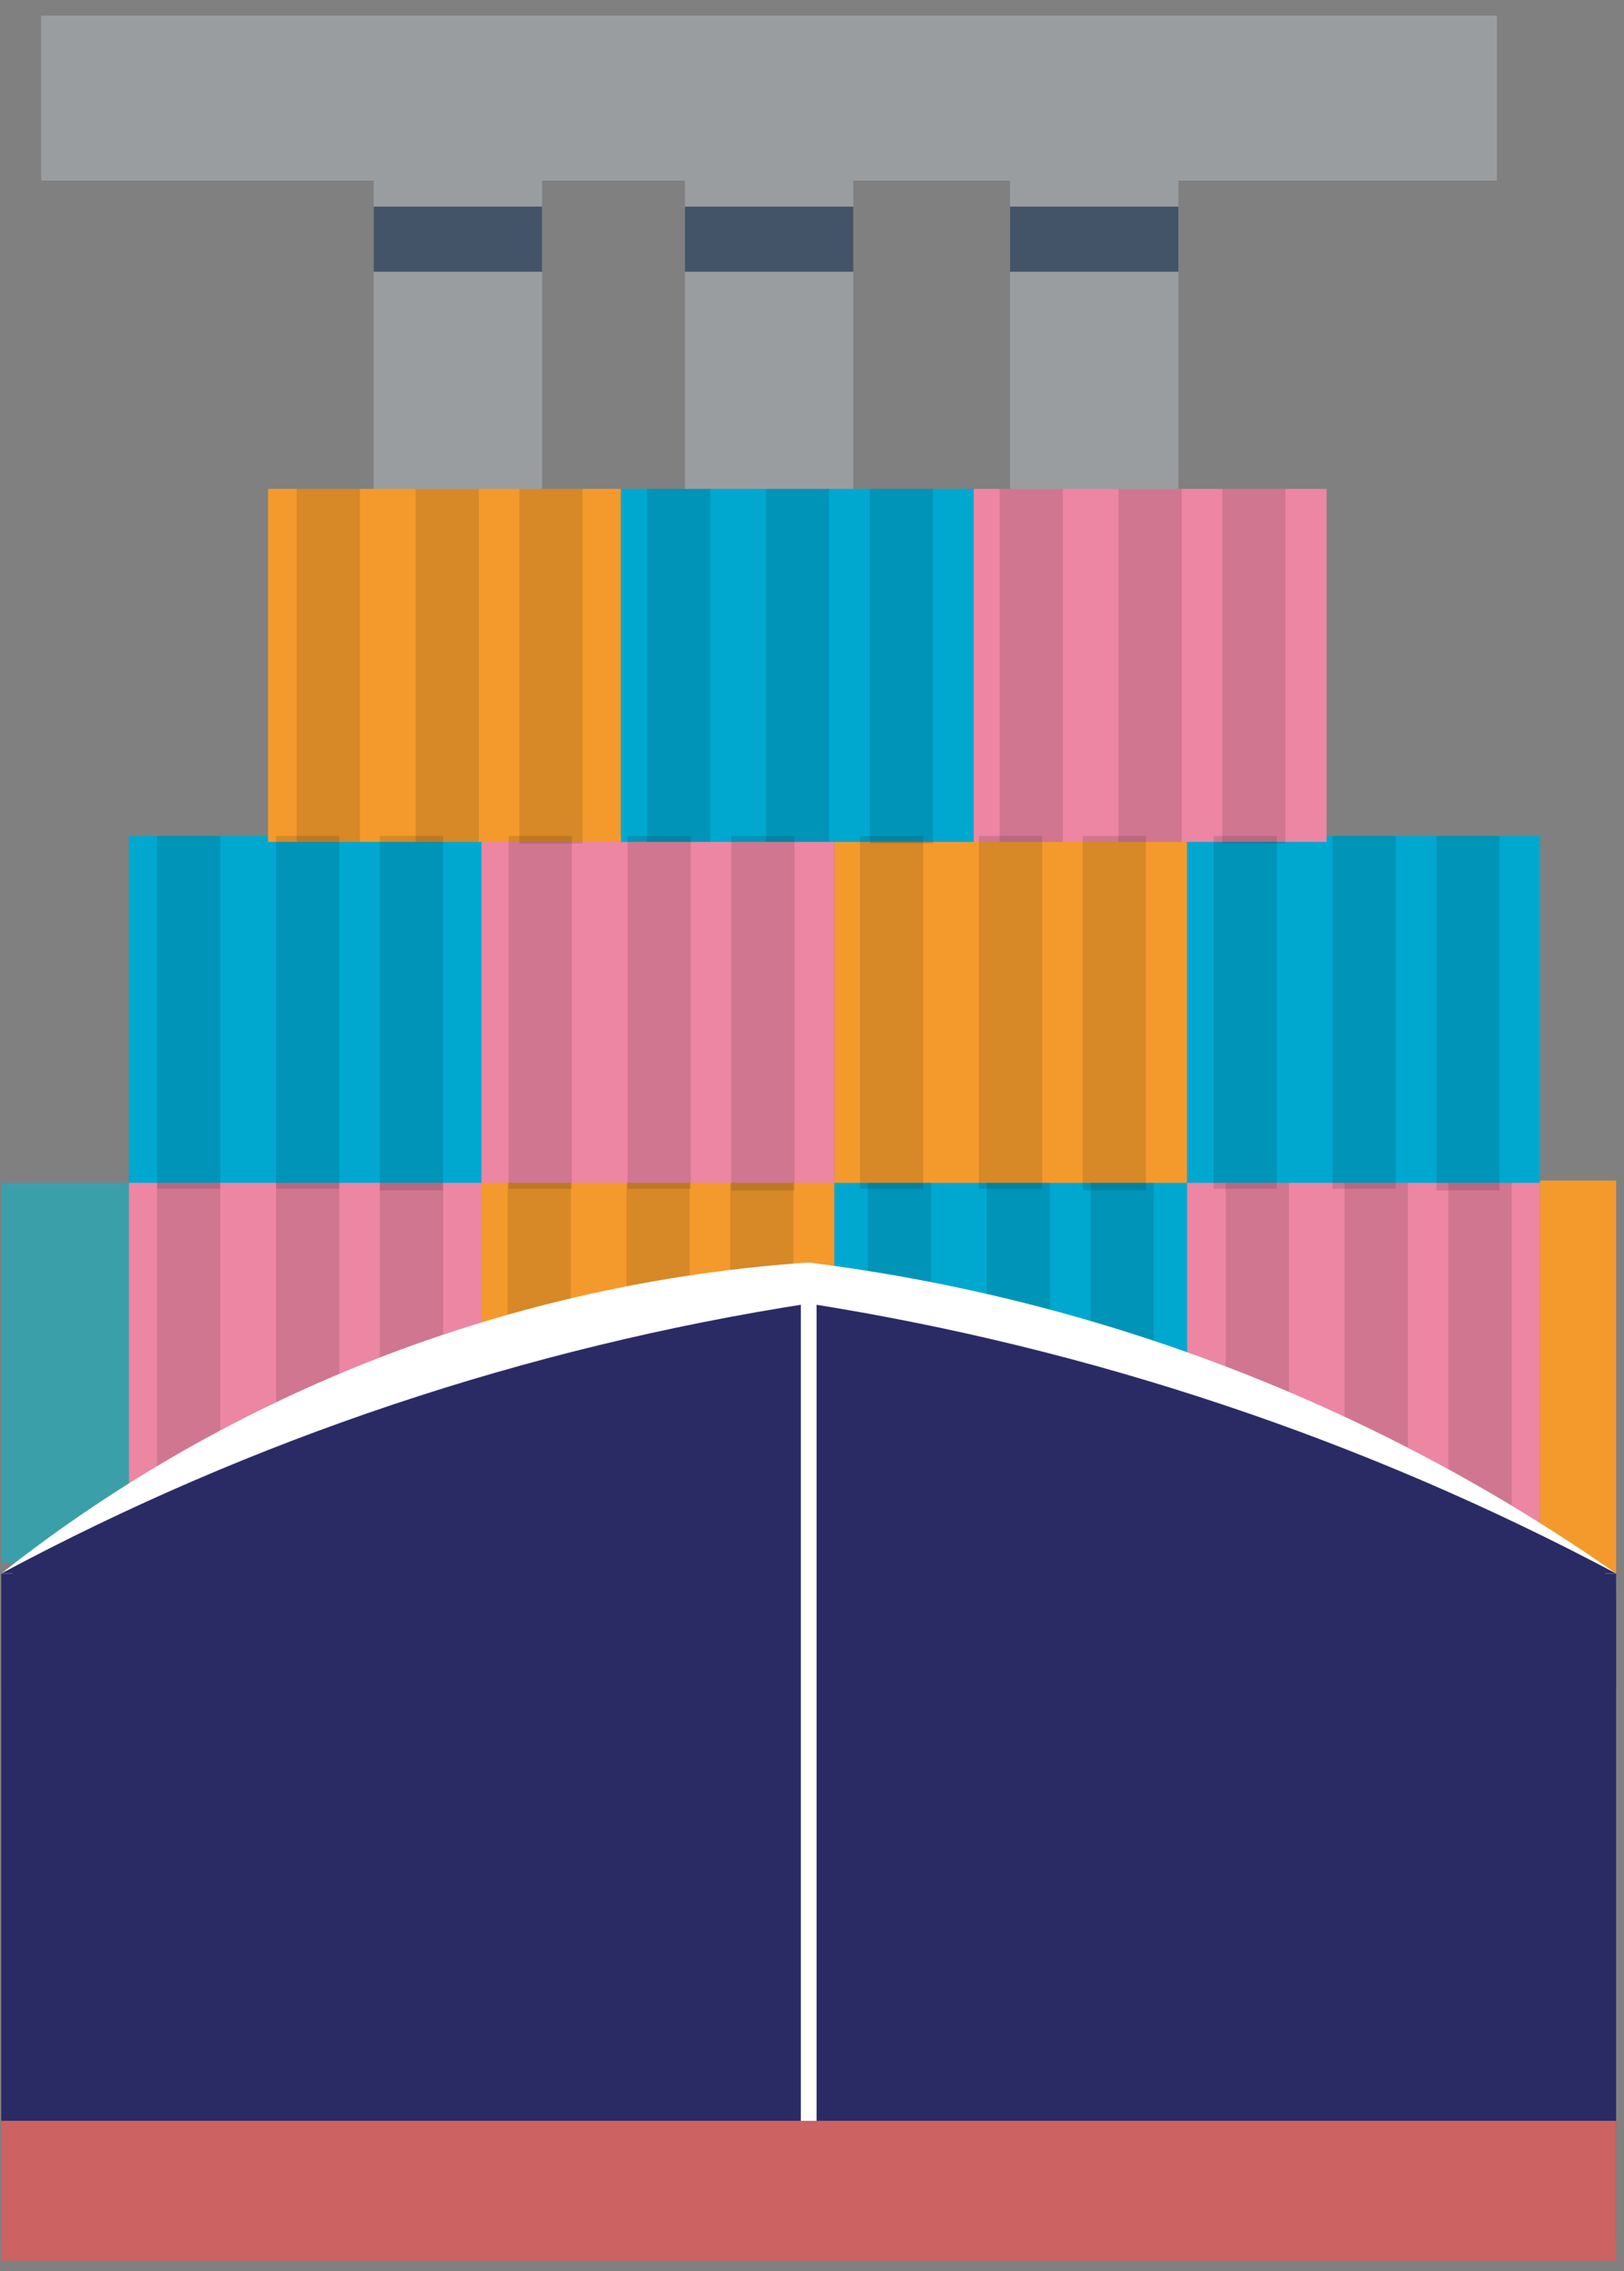 <?xml version="1.0" encoding="UTF-8"?> <svg xmlns="http://www.w3.org/2000/svg" width="103" height="144" viewBox="0 0 103 144" fill="none"><rect x="0" y="0" width="103" height="144" fill="#808080" stroke="none"/> <path d="M34.381 11.449H23.701V50.519H34.381V11.449Z" fill="#9A9DA0"></path> <path d="M54.121 11.449H43.441V50.519H54.121V11.449Z" fill="#9A9DA0"></path> <path d="M74.74 11.449H64.061V50.519H74.74V11.449Z" fill="#9A9DA0"></path> <path d="M94.941 0.99H2.611V11.45H94.941V0.99Z" fill="#9A9DA0"></path> <path d="M34.381 13.1H23.701V17.23H34.381V13.1Z" fill="#435469"></path> <path d="M54.121 13.1H43.441V17.23H54.121V13.1Z" fill="#435469"></path> <path d="M74.74 13.1H64.061V17.23H74.74V13.1Z" fill="#435469"></path> <path d="M75.3 53H52.92V75.38H75.3V53Z" fill="#F49A2C"></path> <path d="M97.671 53H75.291V75.38H97.671V53Z" fill="#00A8D0"></path> <path d="M30.55 53H8.17V75.38H30.55V53Z" fill="#00A8D0"></path> <path d="M52.921 53H30.541V75.38H52.921V53Z" fill="#EC86A3"></path> <path d="M30.55 75H8.17V97.38H30.55V75Z" fill="#EC86A3"></path> <path d="M52.921 75H30.541V97.38H52.921V75Z" fill="#F49A2C"></path> <path d="M75.3 75H52.92V97.38H75.3V75Z" fill="#00A8D0"></path> <path d="M97.671 75H75.291V97.38H97.671V75Z" fill="#EC86A3"></path> <path d="M8.17 75H0.08V99.08H8.17V75Z" fill="#3B9FAA"></path> <path d="M97.67 101H102.5V74.85H97.67V101Z" fill="#F49A2C"></path> <path d="M39.38 31H17V53.38H39.38V31Z" fill="#F49A2C"></path> <path d="M84.14 31H61.76V53.38H84.14V31Z" fill="#EC86A3"></path> <path d="M61.759 31H39.379V53.38H61.759V31Z" fill="#00A8D0"></path> <path opacity="0.12" d="M67.41 31H63.4V53.38H67.41V31Z" fill="#020202"></path> <path opacity="0.12" d="M74.95 31H70.939V53.38H74.95V31Z" fill="#020202"></path> <path opacity="0.12" d="M81.529 31H77.519V53.48H81.529V31Z" fill="#020202"></path> <path opacity="0.12" d="M45.049 31H41.039V53.38H45.049V31Z" fill="#020202"></path> <path opacity="0.12" d="M52.59 31H48.58V53.38H52.59V31Z" fill="#020202"></path> <path opacity="0.12" d="M59.18 31H55.17V53.48H59.18V31Z" fill="#020202"></path> <path opacity="0.12" d="M22.83 31H18.82V53.38H22.83V31Z" fill="#020202"></path> <path opacity="0.12" d="M30.369 31H26.359V53.38H30.369V31Z" fill="#020202"></path> <path opacity="0.12" d="M36.95 31H32.94V53.48H36.95V31Z" fill="#020202"></path> <path opacity="0.12" d="M13.971 53H9.961V75.38H13.971V53Z" fill="#020202"></path> <path opacity="0.12" d="M21.52 53H17.51V75.38H21.52V53Z" fill="#020202"></path> <path opacity="0.12" d="M28.1 53H24.09V75.48H28.1V53Z" fill="#020202"></path> <path opacity="0.12" d="M36.27 53H32.26V75.38H36.27V53Z" fill="#020202"></path> <path opacity="0.12" d="M43.811 53H39.801V75.38H43.811V53Z" fill="#020202"></path> <path opacity="0.12" d="M50.391 53H46.381V75.48H50.391V53Z" fill="#020202"></path> <path opacity="0.12" d="M58.551 53H54.541V75.38H58.551V53Z" fill="#020202"></path> <path opacity="0.12" d="M66.1 53H62.09V75.38H66.1V53Z" fill="#020202"></path> <path opacity="0.12" d="M72.68 53H68.67V75.48H72.68V53Z" fill="#020202"></path> <path opacity="0.12" d="M80.981 53H76.971V75.38H80.981V53Z" fill="#020202"></path> <path opacity="0.12" d="M88.52 53H84.51V75.38H88.52V53Z" fill="#020202"></path> <path opacity="0.12" d="M95.11 53H91.1V75.48H95.11V53Z" fill="#020202"></path> <path opacity="0.12" d="M81.75 75H77.74V97.38H81.75V75Z" fill="#020202"></path> <path opacity="0.12" d="M89.291 75H85.281V97.38H89.291V75Z" fill="#020202"></path> <path opacity="0.12" d="M95.871 75H91.861V97.48H95.871V75Z" fill="#020202"></path> <path opacity="0.12" d="M59.051 75H55.041V97.38H59.051V75Z" fill="#020202"></path> <path opacity="0.12" d="M66.59 75H62.58V97.38H66.59V75Z" fill="#020202"></path> <path opacity="0.12" d="M73.18 75H69.17V97.48H73.18V75Z" fill="#020202"></path> <path opacity="0.12" d="M36.201 75H32.191V97.38H36.201V75Z" fill="#020202"></path> <path opacity="0.12" d="M43.74 75H39.73V97.38H43.74V75Z" fill="#020202"></path> <path opacity="0.12" d="M50.321 75H46.31V97.48H50.321V75Z" fill="#020202"></path> <path opacity="0.12" d="M13.971 75H9.961V97.38H13.971V75Z" fill="#020202"></path> <path opacity="0.12" d="M21.52 75H17.51V97.38H21.52V75Z" fill="#020202"></path> <path opacity="0.12" d="M28.1 75H24.09V97.48H28.1V75Z" fill="#020202"></path> <path d="M102.5 99.769H0.08V141.96H102.5V99.769Z" fill="#2A2B65"></path> <path d="M0.08 99.771C14.768 88.179 32.621 81.305 51.29 80.051C69.713 82.351 87.293 89.121 102.5 99.771H0.08Z" fill="white"></path> <path d="M0.08 99.77C16.062 91.215 33.376 85.427 51.29 82.65C69.192 85.475 86.499 91.261 102.5 99.77H0.08Z" fill="#2A2B65"></path> <path d="M2.711 98.939H99.871C100.568 98.939 101.237 99.216 101.73 99.71C102.223 100.203 102.501 100.872 102.501 101.569V106.999H0.081V101.619C0.074 101.27 0.137 100.923 0.266 100.598C0.395 100.273 0.588 99.977 0.833 99.727C1.078 99.478 1.37 99.28 1.692 99.144C2.015 99.009 2.361 98.939 2.711 98.939V98.939Z" fill="#2A2B65"></path> <path d="M51.291 82.65V141.96" stroke="white" stroke-miterlimit="10"></path> <path d="M102.5 134.471H0.08V143.341H102.5V134.471Z" fill="#CC6262"></path> </svg> 